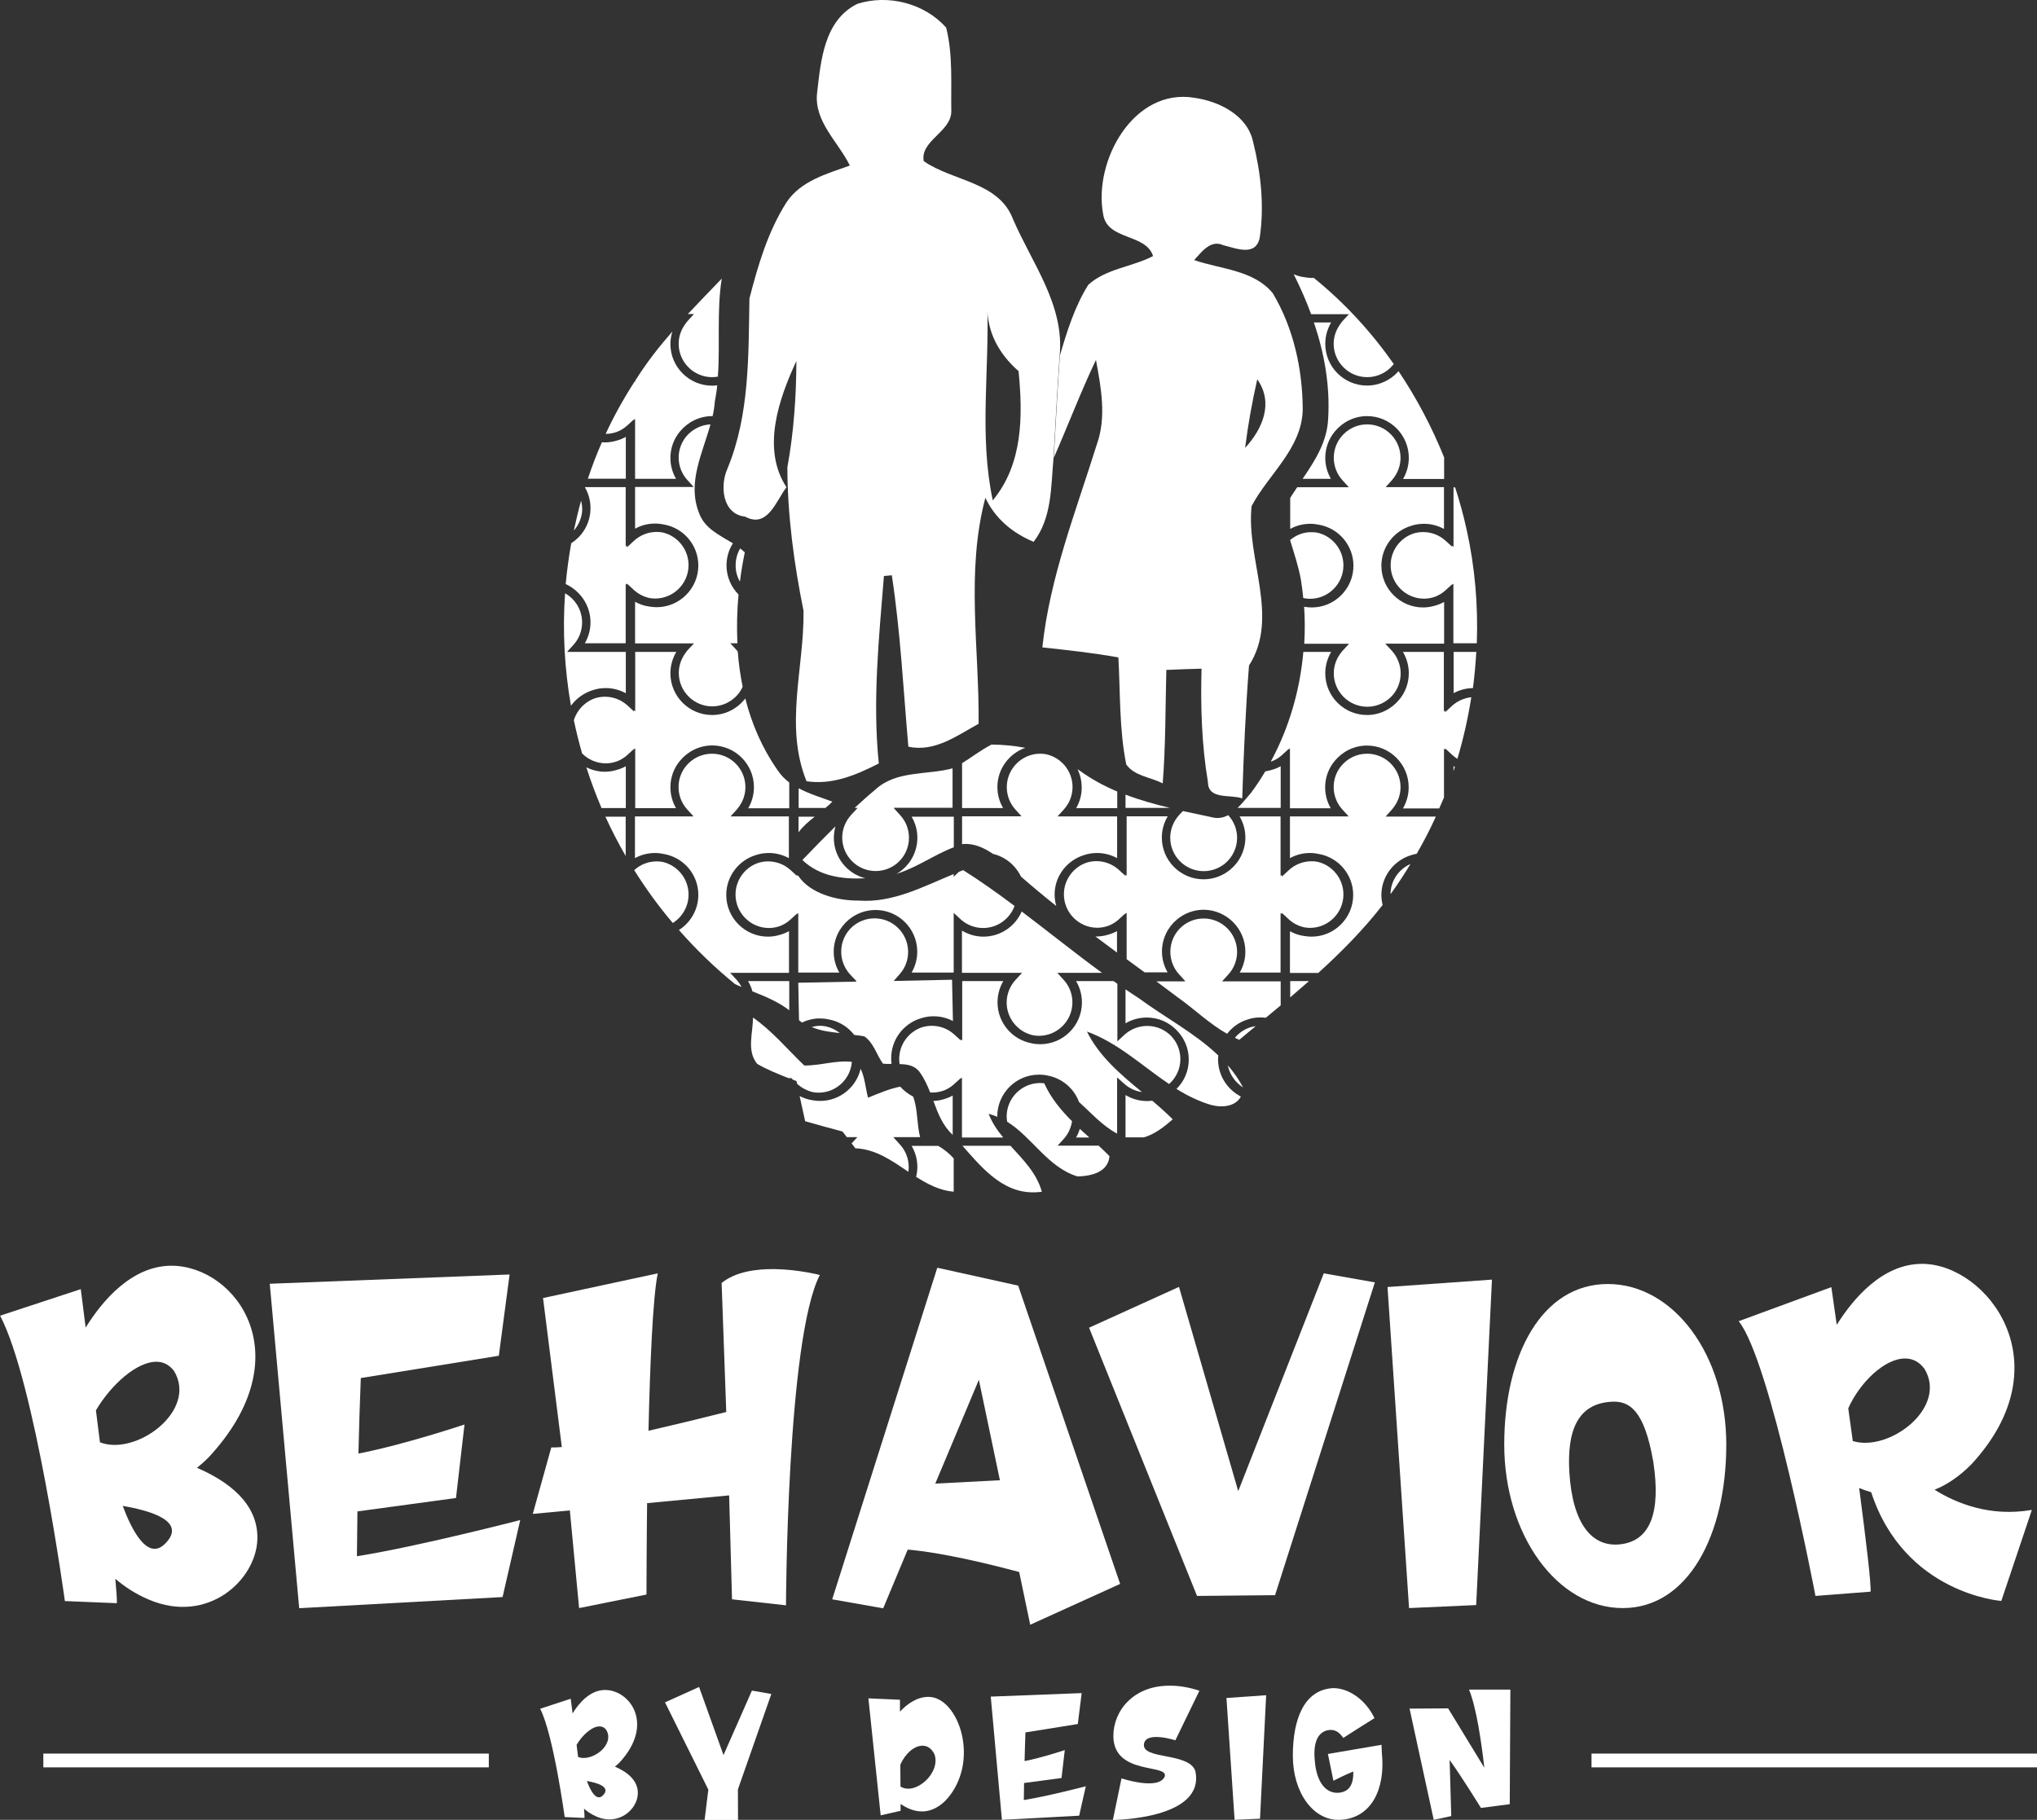 <?xml version="1.0" encoding="utf-8"?>
<!-- Generator: Adobe Illustrator 27.0.0, SVG Export Plug-In . SVG Version: 6.00 Build 0)  -->
<svg version="1.1" id="Layer_1" xmlns="http://www.w3.org/2000/svg" xmlns:xlink="http://www.w3.org/1999/xlink" x="0px" y="0px"
	 viewBox="0 0 162.65 145.33" style="enable-background:new 0 0 162.65 145.33;" xml:space="preserve">
<rect x="0" y="0" width="162.65" height="145.33" fill="#333333" stroke="none"/>
<style type="text/css">
	.st0{fill:#FFFFFF;}
</style>
<g>
	<g>
		<g>
			<path class="st0" d="M16.69,116.35c-0.32,0.33-0.64,0.61-0.96,0.87c2.42,1.04,4.92,2.82,4.82,5.72c-0.11,3.25-3.95,6.8-8.65,4.81
				c-1.09-0.46-1.97-1.05-2.69-1.67c0.09,1.01,0.14,1.73,0.12,1.95l-4.15-0.17c0,0-2.39-17.5-5.17-22.79l6.44-2.12
				c0,0,0.19,1.45,0.39,3.07c1.3-2.1,3.67-4.96,6.89-4.94C18.87,101.13,24.14,108.3,16.69,116.35z M7.66,112.63
				c0.11,0.9,0.2,1.62,0.32,2.55c2.86,1.13,7.83-2.51,5.92-5.69c-0.37-0.49-0.83-0.72-1.34-0.74
				C10.94,108.69,8.84,110.62,7.66,112.63z M13.18,123.28c1.8-1.8-1.2-2.65-3.38-3.02C10.51,122.17,11.78,124.68,13.18,123.28z"/>
			<path class="st0" d="M39.83,108.27l-11.02,1.78c-0.08,1.92-0.14,4-0.19,6.03c3.67-0.71,8.47-2.32,8.47-2.32l-0.68,5.87
				l-7.87,1.07c-0.02,1.55-0.03,2.54-0.04,3.58c4.86-0.77,13.04-2.89,13.04-2.89l-1.41,6.15l-16.24,0.89l-2.35-25.91l19.15-0.74
				L39.83,108.27z"/>
			<path class="st0" d="M65.46,101.82c-2.64,5.15-2.7,26.38-2.7,26.38l-4.31-0.48l-0.23-8.3l-6.55,0.62
				c-0.04,3.11-0.05,7.3-0.05,7.3l-5.38,1.08l-0.74-7.8l-2.96,0.28l1.48-5.31c0.22,0.01,0.51,0,0.84-0.03l-1.5-11.9l9.16-1.97
				c-0.4,1.93-0.62,7.38-0.74,12.57c2.13-0.49,4.32-1.02,6.21-1.5l-0.37-10.3c1.1-0.9,2.75-1.13,4.24-1.11
				C63.78,101.38,65.46,101.82,65.46,101.82z"/>
			<path class="st0" d="M81.3,102.67l8.14,23.82l-7.18,3.26l-0.88-4.21c-2.35-0.63-6.11-1.55-8.9-1.79l-1.96,4.69l-4.07-0.72
				l8.39-26.48L81.3,102.67z M74.68,118.48l5.16-0.27l-1.68-8.02L74.68,118.48z"/>
			<path class="st0" d="M109.78,102.41l-7.97,24.98l-6.23,0.06l-8.62-21.42l7.18-3.26l4.73,16.31l6.83-17.39L109.78,102.41z"/>
			<path class="st0" d="M117.87,128.18l-5.36,0.24l-1.72-25.64l8.34-0.59L117.87,128.18z"/>
			<path class="st0" d="M137.84,115.36c0,7.21-3.04,13.06-8.27,13.06c-5.23,0-9.46-5.85-9.46-13.06c0-7.21,3.04-12.82,8.27-12.82
				C133.6,102.54,137.84,108.15,137.84,115.36z M125.31,117.58c0.25,4.1,1.8,6.04,4.13,5.74c2.33-0.3,3.19-2.53,2.57-6.59
				c-0.71-4.11-1.9-4.86-3.29-4.79C125.89,112.07,125.12,114.38,125.31,117.58z"/>
			<path class="st0" d="M157.4,116.95c-0.97,0.98-1.96,1.63-2.93,2.02c1.73,1.08,4.43,2.19,7.77,1.61l-2.44,7.27
				c0,0-7.73-0.55-10.39-8.68c-0.34-0.1-0.65-0.21-0.96-0.34c0.55,4.19,0.97,7.71,0.91,8.28l-4.4,0.34c0,0-3.58-18.8-6.13-21.94
				l7.4-2.72c0,0,0.2,1.41,0.43,3.01c1.31-2.09,3.66-4.89,6.85-4.87C158.65,100.97,164.86,108.9,157.4,116.95z M147.58,112.47
				c0.13,0.92,0.23,1.67,0.36,2.61c2.88,0.9,7.6-2.64,5.73-5.76c-0.43-0.58-0.96-0.83-1.53-0.83
				C150.48,108.46,148.47,110.45,147.58,112.47z"/>
		</g>
		<g>
			<path class="st0" d="M49.47,140.75c-0.12,0.12-0.24,0.23-0.37,0.33c0.92,0.4,1.87,1.07,1.83,2.17c-0.04,1.23-1.5,2.58-3.28,1.83
				c-0.42-0.18-0.75-0.4-1.02-0.64c0.04,0.38,0.05,0.66,0.04,0.74l-1.58-0.07c0,0-0.91-6.64-1.96-8.65l2.44-0.8
				c0,0,0.07,0.55,0.15,1.17c0.49-0.8,1.39-1.88,2.61-1.87C50.3,134.97,52.3,137.69,49.47,140.75z M46.04,139.34
				c0.04,0.34,0.08,0.61,0.12,0.97c1.08,0.43,2.97-0.95,2.25-2.16c-0.14-0.19-0.31-0.27-0.51-0.28
				C47.29,137.84,46.49,138.57,46.04,139.34z M48.14,143.38c0.68-0.68-0.46-1.01-1.28-1.15C47.13,142.96,47.61,143.91,48.14,143.38z
				"/>
			<path class="st0" d="M57.77,140.16l2.27-5.15l1.55,0.27l-2.67,7.62l0.01,2.44h-2.67l0.3-2.42l-3.46-6.97l2.72-1.23L57.77,140.16z
				"/>
			<path class="st0" d="M75.53,143.76c-1.42,1.44-2.83,0.85-3.62,0.3l0,0.55l-1.59,0.36l-0.98-9.34l2.52,0.11l0,0.95
				c0.55-0.59,1.33-1.17,2.26-1.18C76.54,135.49,78.35,140.7,75.53,143.76z M71.89,140.93l0.01,1.74c1.17,0.75,3.23-1.07,2.72-2.56
				c-0.23-0.49-0.58-0.7-0.96-0.7C73.01,139.41,72.28,140.03,71.89,140.93z"/>
			<path class="st0" d="M86.06,137.68l-4.18,0.67c-0.03,0.73-0.05,1.52-0.07,2.29c1.39-0.27,3.21-0.88,3.21-0.88l-0.26,2.23
				l-2.99,0.4c-0.01,0.59-0.01,0.96-0.02,1.36c1.85-0.29,4.95-1.1,4.95-1.1L86.17,145L80,145.33l-0.89-9.84l7.26-0.28L86.06,137.68z
				"/>
			<path class="st0" d="M95.77,135.02l-1.92,3.96c0,0-2.41-0.78-2.51,0.33c-0.11,1.22,3.58,0.63,4.1,2.11
				c0.85,3.88-6.58,3.92-6.58,3.92l0.69-3.32c0,0,2.97,0.99,3.45-0.15c0.33-1.03-4.07-0.07-4.1-3.21c-0.02-2.01,1.6-4.1,4.59-4.04
				C94.18,134.62,94.94,134.75,95.77,135.02z"/>
			<path class="st0" d="M100.61,145.24l-2.03,0.09l-0.65-9.73l3.17-0.22L100.61,145.24z"/>
			<path class="st0" d="M109.75,137.21c-0.83,0.51-1.84,1.16-2.49,1.58c-0.28-0.39-0.62-0.76-1.32-0.6c-0.91,0.27-1.1,1.32-0.93,2.7
				c0.21,1.66,1.01,2.39,1.96,2.27c0.76-0.1,1.11-0.64,1.09-1.69c-0.7,0.28-1.59,0.74-1.59,0.74l-0.44-2.14l4.28-0.73
				c0.02,0.22,0.01,0.45,0.03,0.68c0.29,2.79-0.8,5.21-3.36,5.31c-2.12,0.08-3.75-2.18-3.75-5.12c0-2.93,0.91-5.31,3.26-5.4
				C107.79,134.84,109.07,135.8,109.75,137.21z"/>
			<path class="st0" d="M120.6,134.92l-0.05,9.16l-2.3,0.3c0,0-1.5-2.44-2.5-3.83l0.13,4.48l-1.4,0.3l-1.93-8.88l3.08-0.02
				l2.89,4.74c-0.23-2.03-0.63-4.79-1.22-6.24H120.6z"/>
		</g>
		<g>
			<line class="st0" x1="39.03" y1="140.59" x2="3.46" y2="140.59"/>
			<rect x="3.46" y="140.04" class="st0" width="35.57" height="1.1"/>
		</g>
		<g>
			<line class="st0" x1="162.65" y1="140.59" x2="127.08" y2="140.59"/>
			<rect x="127.08" y="140.04" class="st0" width="35.57" height="1.1"/>
		</g>
	</g>
	<g>
		<g>
			<path class="st0" d="M68.45,0.31c2.46-0.79,5.38-0.05,7.1,1.9c0.55,2.18,0.37,4.48,0.41,6.72c-0.04,1.61-2.51,2.33-2.2,3.94
				c2.31,1.61,6,1.64,7.13,4.64c1.52,3.53,4.12,6.85,3.72,10.9c-0.19,2.73-0.34,5.45-0.49,8.18c-0.21,2.28-0.11,4.77-1.59,6.68
				c-1.67-0.7-3.07-1.85-3.85-3.52c-1.57,5.93-0.48,12.02-0.54,18.05c-1.75,0.96-3.5,2.28-5.61,1.83c-0.4-4.57-0.63-9.16-1.32-13.69
				c-0.16,0.02-0.47,0.05-0.63,0.06c-0.4,4.97-0.92,9.97-0.41,14.97c-1.8,0.92-3.71,1.73-5.77,1.42c-1.79-4.42-0.18-9.06-0.24-13.61
				c-0.76-3.77-1.28-7.6-1.29-11.46c0.51-2.8,0.71-5.64,0.72-8.49c-1.41,3.04-2.8,7.02-0.79,10.08c-0.84,1.1-1.51,3.31-3.3,2.35
				c-1.85-0.21-2.03-2.5-1.4-3.87c1.76-4.28,1.66-9.01,1.74-13.55c0.68-2.64,1.47-5.33,2.94-7.65c1.13-1.74,3.24-2.31,5.08-2.97
				c-0.93-1.89-2.86-3.51-2.62-5.77C65.54,4.86,65.79,1.63,68.45,0.31z M78.83,24.35c0.18,5.21-0.66,10.46,0.44,15.61
				c2.41-2.9,2.41-6.76,2.06-10.32C79.75,28.25,78.79,26.5,78.83,24.35z"/>
		</g>
		<g>
			<g>
				<path class="st0" d="M88.08,17.08C87.3,12.88,90.49,7,95.37,7.81c1.97,0.28,4.24,1.39,4.69,3.53c0.62,2.47,0.9,5.09,0.53,7.62
					c-0.3,1.57-1.93,0.86-2.92,0.62c-1.02-0.47-1.74,0.57-2.32,1.19c2.11,0.73,4.77,0.79,6.28,2.65c1.66,2.78,2.38,6.08,2.39,9.3
					c-0.07,3.1-2.72,5.13-4.08,7.69c-0.47,4.18,2.27,8.87-0.21,12.74c-0.27,3.53-0.43,7.08-0.54,10.61
					c-0.93-0.34-2.73,0.14-2.74-1.31c-0.5-2.98-0.59-6.03-0.51-9.05c-0.94,0.02-1.87,0.06-2.81,0.1c-0.08,3.02-0.05,6.04-0.29,9.06
					c-0.96-0.5-2.26-0.58-2.91-1.51c-0.57-2.81-0.47-5.71-0.63-8.55c-2.01-0.36-4.05-0.58-6.07-0.8c0.59-5.58,2.67-10.84,4.33-16.15
					c0.81-2.22,0.36-4.57-0.05-6.81c-1.22,2.57-2.23,5.23-3.37,7.83c0.15-2.73,0.3-5.45,0.49-8.18c0.57-1.94,1.19-3.93,2.27-5.65
					c1.42-1.29,3.5-1.42,5.17-2.29C91.49,18.61,88.38,19.23,88.08,17.08z M100.39,30.29c-0.41,1.81-0.74,3.63-0.97,5.48
					C100.83,34.23,101.71,32.17,100.39,30.29z"/>
			</g>
		</g>
		<path class="st0" d="M49.97,61.19c-0.23,0.13-0.48,0.23-0.74,0.3c-0.3,0.09-0.61,0.14-0.93,0.14c-0.53,0-1.03-0.13-1.48-0.35
			c0.35,1.1,0.76,2.19,1.21,3.25h1.94V61.19z"/>
		<path class="st0" d="M48.34,65.22c0.49,1.07,1.03,2.12,1.62,3.14v-3.14H48.34z"/>
		<path class="st0" d="M89.63,86.43l0.14,0.12c0.4,0.36,0.89,0.59,1.41,0.66c-1.7-1.41-3.4-2.83-4.39-4.83
			c2.47,0.89,4.4,2.74,6.56,4.19c0.55-0.49,0.9-1.2,0.9-1.99c0-0.73-0.29-1.39-0.76-1.87c-0.48-0.48-1.15-0.78-1.89-0.78
			c-0.68,0-1.33,0.26-1.83,0.72l-0.55,0.51v-4.59c-0.1-0.07-0.2-0.14-0.3-0.22h-3c0.31,0.51,0.47,1.1,0.47,1.71
			c0,1.83-1.49,3.33-3.33,3.33c-0.23,0-0.46-0.02-0.67-0.07c-1.56-0.28-2.74-1.64-2.74-3.27c0-0.6,0.16-1.19,0.46-1.7h-3.28v4.75
			L76.72,83v0.09l-0.54-0.49c-0.49-0.44-1.12-0.68-1.78-0.68c-0.26,0-0.52,0.04-0.76,0.11c-1.07,0.35-1.84,1.36-1.84,2.54
			c0,0.14,0.01,0.28,0.03,0.41c0.63,0.01,1.23,0.11,1.62,0.66c0.35,0.49,0.6,1.03,0.82,1.6c0.07,0,0.13,0.01,0.2,0.01
			c0.31,0,0.6-0.06,0.89-0.16c0.3-0.12,0.57-0.28,0.81-0.5l0.54-0.49v0.04l0.1-0.09v4.79h3.28c-0.01-0.01-0.01-0.02-0.01-0.03
			c-0.46-0.56-0.87-1.16-1.14-1.86c0.24,0.06,0.47,0.14,0.69,0.24c0-0.01,0-0.03,0-0.04c0-1.83,1.49-3.33,3.33-3.33
			c0.23,0,0.46,0.02,0.67,0.07c1.17,0.21,2.13,1.03,2.53,2.12c0.98,0.88,1.88,1.91,3.04,2.52v-4.49L89.63,86.43z"/>
		<path class="st0" d="M63,78.36v-0.01h-3.27c0.15,0.26,0.27,0.53,0.35,0.82c1.03,0.41,2.06,0.83,2.94,1.51v-2.32H63z"/>
		<path class="st0" d="M65.49,81.92c-0.23,0-0.46,0.04-0.68,0.1c0.69,0.29,1.46,0.4,2.24,0.48c-0.31-0.26-0.69-0.44-1.09-0.53
			C65.81,81.94,65.65,81.92,65.49,81.92z"/>
		<path class="st0" d="M63.76,77.67h3.26c-0.29-0.5-0.45-1.07-0.45-1.66c0-1.03,0.47-1.96,1.21-2.57c0.58-0.48,1.32-0.77,2.13-0.77
			c1.83,0,3.33,1.49,3.33,3.33c0,0.59-0.16,1.17-0.45,1.67h3.36V72.9l0.43,0.4l0.12,0.11c0.49,0.45,1.13,0.7,1.8,0.7
			c1.15,0,2.13-0.73,2.51-1.76c-1.33-1-2.69-1.97-4.1-2.86c-0.12,0.04-0.23,0.09-0.35,0.14l-0.41,0.39V69.8
			c-2.45,1.01-4.87,2.32-7.6,2.12c-1.68,0.01-3.82-0.53-4.8-1.96l-0.1-0.09v0.09l-0.54-0.49c-0.49-0.44-1.12-0.68-1.78-0.68
			c-0.26,0-0.52,0.04-0.76,0.11c-1.07,0.35-1.84,1.36-1.84,2.54c0,1.47,1.2,2.67,2.67,2.67c0.31,0,0.61-0.06,0.89-0.16
			c0.3-0.12,0.57-0.28,0.81-0.5l0.54-0.49v0.04l0.1-0.09V77.67z"/>
		<path class="st0" d="M47.15,49.7c0,0.59-0.16,1.17-0.45,1.67h3.26v-4.76l0.1,0.09v-0.1l0.55,0.51c0.36,0.33,0.79,0.55,1.26,0.65
			c0.15,0.02,0.29,0.04,0.44,0.04c1.47,0,2.67-1.2,2.67-2.67c0-1.27-0.89-2.34-2.08-2.61c-0.15-0.03-0.31-0.04-0.47-0.04
			c-0.68,0-1.33,0.26-1.82,0.72l-0.55,0.51v-0.15l-0.1,0.09v-4.75h-3.24c0,0.01-0.01,0.02-0.01,0.03c0.29,0.5,0.44,1.07,0.44,1.65
			c0,1.03-0.47,1.96-1.22,2.57c-0.1,0.08-0.21,0.16-0.32,0.23c-0.19,1.08-0.34,2.17-0.44,3.26C46.34,47.19,47.15,48.35,47.15,49.7z"
			/>
		<path class="st0" d="M84.94,90.95c0.36-0.4,0.58-0.89,0.66-1.41c-0.89-0.89-1.69-1.85-2.22-3.03c-0.11-0.01-0.22-0.02-0.33-0.02
			c-1.47,0-2.67,1.2-2.67,2.67c0,0.14,0.02,0.28,0.04,0.42c2.01,1.25,3.26,3.66,5.62,4.37c1.08-0.03,2.44-0.32,2.55-1.62
			c-0.28-0.29-0.57-0.56-0.87-0.84h-3.27L84.94,90.95z"/>
		<path class="st0" d="M47.35,55.11c0.32-0.11,0.67-0.16,1.03-0.16c0.56,0,1.11,0.15,1.59,0.41v-3.3h-4.69l0.5-0.55
			c0.45-0.49,0.7-1.13,0.7-1.8c0-1-0.55-1.87-1.36-2.33c-0.21,3-0.05,6.02,0.47,8.98C46.02,55.77,46.63,55.33,47.35,55.11z"/>
		<path class="st0" d="M54.9,25.64c-0.05,0.06-0.09,0.12-0.14,0.18c-0.36,0.47-0.57,1.03-0.57,1.63c0,1.47,1.2,2.67,2.67,2.67
			c0.16,0,0.31-0.02,0.46-0.04c0.19-2.61-0.1-5.24,0.31-7.83c-0.9,0.94-1.82,1.88-2.71,2.83h0.49L54.9,25.64z"/>
		<path class="st0" d="M55.76,71.46c0,1.18-0.62,2.22-1.55,2.81c1.37,1.56,2.87,3.01,4.48,4.32c0.17,0.08,0.35,0.15,0.52,0.23
			c-0.11-0.21-0.24-0.4-0.4-0.58l-0.51-0.55H63v-3.33c-0.23,0.13-0.48,0.23-0.74,0.3c-0.3,0.09-0.62,0.14-0.94,0.14
			c-1.83,0-3.33-1.49-3.33-3.33c0-1.5,1-2.78,2.38-3.19c0.32-0.11,0.67-0.16,1.03-0.16c0.56,0,1.11,0.15,1.59,0.41V65.2h-4.66
			l0.5-0.55c0.03-0.03,0.05-0.07,0.08-0.1c0.39-0.48,0.61-1.07,0.61-1.69c0-1.47-1.2-2.67-2.67-2.67c-0.83,0-1.57,0.38-2.06,0.97
			c-0.38,0.46-0.61,1.05-0.61,1.69c0,0.67,0.25,1.31,0.7,1.8l0.5,0.55h-4.68v3.33c0.49-0.27,1.03-0.41,1.6-0.41
			c0.25,0,0.49,0.03,0.72,0.08C54.58,68.48,55.76,69.83,55.76,71.46z"/>
		<path class="st0" d="M50.72,51.37v0.01h4.69l-0.51,0.55c-0.05,0.05-0.09,0.12-0.13,0.17c-0.36,0.47-0.57,1.04-0.57,1.64
			c0,1.47,1.2,2.67,2.67,2.67c0.83,0,1.56-0.38,2.06-0.97c0.15-0.18,0.27-0.38,0.37-0.6c-0.19-0.92-0.32-1.86-0.39-2.8
			c-0.03-0.04-0.06-0.08-0.09-0.12l-0.51-0.55h0.57c-0.06-1.3-0.03-2.6,0.09-3.89c-0.59-0.6-0.96-1.42-0.96-2.33
			c0-0.65,0.19-1.25,0.51-1.76c-1.05-0.65-2.24-1.17-2.69-2.39c-0.98-2.43,0.25-4.75,0.9-7.11c-0.77,0.04-1.46,0.4-1.93,0.96
			c-0.38,0.46-0.61,1.05-0.61,1.69c0,0.67,0.25,1.31,0.7,1.8l0.5,0.55h-4.68v3.33c0.49-0.27,1.03-0.41,1.6-0.41
			c0.25,0,0.49,0.03,0.72,0.08c1.55,0.28,2.73,1.64,2.73,3.27c0,1.83-1.49,3.33-3.33,3.33c-0.19,0-0.38-0.02-0.57-0.05
			c-0.41-0.05-0.8-0.19-1.15-0.38v3.32H50.72z"/>
		<path class="st0" d="M50.72,64.54h3.26c-0.29-0.5-0.45-1.08-0.45-1.67c0-0.81,0.29-1.55,0.77-2.12c0.61-0.74,1.54-1.22,2.57-1.22
			c1.83,0,3.33,1.49,3.33,3.33c0,0.6-0.16,1.18-0.46,1.69h3.28v-2.06c-0.37-0.28-0.7-0.62-0.97-1.04c-1.21-1.74-2.03-3.66-2.54-5.67
			c-0.03,0.03-0.05,0.07-0.08,0.1c-0.61,0.74-1.54,1.22-2.57,1.22c-1.83,0-3.33-1.49-3.33-3.33c0-0.61,0.17-1.2,0.47-1.71h-3.28
			v4.75l-0.1-0.09v0.09l-0.54-0.49c-0.49-0.44-1.12-0.68-1.78-0.68c-0.26,0-0.51,0.04-0.75,0.11c-0.83,0.27-1.48,0.94-1.73,1.77
			c0.19,0.89,0.41,1.78,0.66,2.65c0.48,0.49,1.16,0.79,1.9,0.79c0.31,0,0.6-0.06,0.89-0.16c0.3-0.12,0.57-0.28,0.81-0.5l0.54-0.49
			v0.04l0.1-0.09V64.54z"/>
		<path class="st0" d="M65.05,65.22h-1.29v1.25C64.1,66,64.57,65.6,65.05,65.22z"/>
		<path class="st0" d="M76.07,90.63v-3.14c-0.23,0.13-0.48,0.23-0.74,0.3c-0.26,0.08-0.53,0.12-0.8,0.13
			C74.89,88.91,75.27,89.89,76.07,90.63z"/>
		<path class="st0" d="M83.19,95.17c-0.42-1.5-1.5-2.56-2.51-3.67h-3.83C78.55,93.43,80.32,95.58,83.19,95.17z"/>
		<path class="st0" d="M50.72,38.24h3.26c-0.29-0.5-0.45-1.08-0.45-1.67c0-0.81,0.29-1.55,0.77-2.12c0.61-0.74,1.54-1.22,2.57-1.22
			c0.01,0,0.02,0,0.03,0c0.09-0.39,0.15-0.79,0.18-1.18c0.08-0.43,0.15-0.85,0.19-1.28c-0.13,0.02-0.27,0.03-0.41,0.03
			c-1.83,0-3.33-1.49-3.33-3.33c0-0.34,0.06-0.68,0.16-1c-1.04,1.19-2.02,2.43-2.87,3.78c-0.03,0.05-0.06,0.1-0.1,0.15v0.1
			l-0.04-0.04c-0.87,1.34-1.65,2.74-2.32,4.19c0,0,0.01,0,0.01,0c0.31,0,0.61-0.06,0.89-0.16c0.3-0.12,0.57-0.28,0.81-0.5l0.54-0.49
			v0.04l0.1-0.09V38.24z"/>
		<path class="st0" d="M59.08,46.45c0.1-0.79,0.23-1.57,0.39-2.34C59.35,44,59.23,43.9,59.1,43.8c-0.23,0.39-0.36,0.85-0.36,1.34
			C58.73,45.61,58.86,46.06,59.08,46.45z"/>
		<path class="st0" d="M99.25,86.84c0,0,0-0.01,0-0.01c-0.34-0.64-0.75-1.22-1.21-1.75C98.19,85.82,98.64,86.45,99.25,86.84z"/>
		<path class="st0" d="M89.87,87.45v3.37c0.01,0,0.02,0,0.03,0.01h1.43c0.86-0.24,1.65-0.86,2.31-1.44
			c-0.52-0.52-1.07-1.01-1.64-1.49c-0.13,0.02-0.27,0.03-0.41,0.03C90.98,87.93,90.38,87.76,89.87,87.45z"/>
		<path class="st0" d="M54.98,71.44c0-1.27-0.89-2.34-2.08-2.61c-0.15-0.03-0.31-0.04-0.47-0.04c-0.67,0-1.3,0.25-1.79,0.7
			c0.93,1.48,1.95,2.89,3.08,4.22C54.47,73.24,54.98,72.4,54.98,71.44z"/>
		<path class="st0" d="M71.36,78.34l0.49-0.56c0.44-0.5,0.68-1.15,0.66-1.82c-0.03-1.47-1.25-2.65-2.73-2.62
			c-0.64,0.01-1.23,0.25-1.69,0.64c-0.58,0.5-0.94,1.25-0.92,2.07c0.01,0.66,0.27,1.29,0.71,1.77l0.5,0.53l-0.02,0l0.04,0.04
			l-4.66,0.09l0.06,2.99c0.08,0.07,0.15,0.13,0.23,0.19c0.42-0.2,0.89-0.32,1.36-0.33c0.25,0,0.49,0.02,0.73,0.07
			c0.85,0.14,1.59,0.6,2.09,1.25c0.27,0.03,0.54,0.06,0.8,0.11c0.74,0.5,0.98,1.47,1.49,2.18c0.22,0.03,0.45,0.03,0.69,0.02
			c-0.02-0.13-0.03-0.26-0.03-0.39c-0.03-1.5,0.95-2.8,2.31-3.23c0.32-0.11,0.67-0.18,1.02-0.18c0.56-0.01,1.11,0.12,1.6,0.38
			l-0.07-3.3L71.36,78.34z"/>
		<path class="st0" d="M49.97,34.89c-0.23,0.13-0.48,0.23-0.74,0.3c-0.3,0.09-0.62,0.14-0.94,0.14c-0.08,0-0.16-0.01-0.23-0.01
			c-0.42,0.95-0.79,1.92-1.12,2.91h3.03V34.89z"/>
		<path class="st0" d="M87.99,77.69c-2.17-1.59-4.27-3.28-6.41-4.9c-0.51,1.18-1.69,2.01-3.05,2.01c-0.61,0-1.2-0.17-1.72-0.48v3.36
			h0.01v0.01h4.79l-0.51,0.55c-0.46,0.5-0.72,1.15-0.72,1.82c0,1.29,0.92,2.37,2.13,2.62c0.15,0.03,0.3,0.04,0.45,0.04
			c1.47,0,2.67-1.2,2.67-2.67c0-0.67-0.25-1.31-0.7-1.8l-0.5-0.55h0.06l-0.01-0.01H87.99z"/>
		<path class="st0" d="M86.98,90.84c-0.25-0.23-0.51-0.46-0.76-0.69c-0.07,0.24-0.17,0.47-0.3,0.69H86.98z"/>
		<path class="st0" d="M46.4,39.98c-0.22,0.79-0.41,1.59-0.58,2.39c0.41-0.47,0.67-1.09,0.67-1.76
			C46.48,40.4,46.45,40.19,46.4,39.98z"/>
		<path class="st0" d="M97.26,84.6c0-0.11,0.01-0.21,0.02-0.31c-1.86-1.78-4.28-3.05-6.33-4.56c-0.36-0.23-0.72-0.48-1.08-0.72v2.71
			c0.51-0.3,1.09-0.46,1.7-0.46c0.93,0,1.77,0.38,2.37,1c0.6,0.6,0.98,1.43,0.98,2.35c0,0.92-0.37,1.75-0.98,2.35
			c0.87,0.54,1.79,1,2.8,1.29c0.91,0.23,1.94,0.09,2.34-0.68C98,87.01,97.26,85.89,97.26,84.6z"/>
		<path class="st0" d="M66.46,64.02c-0.88-0.33-1.85-0.62-2.69-1.07v1.57h2.14C66.11,64.36,66.3,64.19,66.46,64.02z"/>
		<path class="st0" d="M93.42,64.52c-1.2-0.29-2.4-0.62-3.55-1.06v1.06H93.42z"/>
		<path class="st0" d="M99.44,76c0,0.59-0.16,1.17-0.45,1.67h3.26v-4.76l0.1,0.09v-0.1l0.55,0.51c0.36,0.33,0.79,0.55,1.26,0.65
			c0.15,0.02,0.29,0.04,0.44,0.04c1.47,0,2.67-1.2,2.67-2.67c0-1.27-0.89-2.34-2.08-2.61c-0.15-0.03-0.31-0.04-0.47-0.04
			c-0.68,0-1.33,0.26-1.82,0.72l-0.55,0.51v-0.15l-0.1,0.09v-4.75h-3.27c0.3,0.51,0.46,1.08,0.46,1.68c0,1.03-0.47,1.96-1.21,2.57
			c-0.58,0.48-1.32,0.77-2.13,0.77c-1.83,0-3.33-1.49-3.33-3.33c0-0.6,0.16-1.19,0.47-1.7h-3.28v4.75l-0.1-0.09v0.09l-0.54-0.49
			c-0.49-0.44-1.12-0.68-1.78-0.68c-0.26,0-0.51,0.04-0.75,0.11c-1.07,0.35-1.84,1.36-1.84,2.54c0,1.47,1.2,2.67,2.67,2.67
			c0.31,0,0.61-0.06,0.89-0.16c0.3-0.12,0.57-0.28,0.81-0.5l0.54-0.49v0.04l0.1-0.09v3.71c0.48,0.35,0.95,0.7,1.43,1.05h1.84
			c-0.29-0.5-0.45-1.07-0.45-1.66c0-1.03,0.47-1.96,1.21-2.57c0.58-0.48,1.32-0.77,2.13-0.77C97.95,72.67,99.44,74.17,99.44,76z"/>
		<path class="st0" d="M116.05,43.66l-0.1-0.09v0.09l-0.54-0.49c-0.49-0.44-1.12-0.68-1.78-0.68c-0.26,0-0.52,0.04-0.75,0.11
			c-1.07,0.35-1.84,1.36-1.84,2.54c0,1.47,1.2,2.67,2.67,2.67c0.31,0,0.61-0.06,0.89-0.16c0.3-0.12,0.57-0.28,0.81-0.5l0.54-0.49
			v0.04l0.1-0.09v4.76h1.87c0.11-3.04-0.15-6.09-0.81-9.06c-0.25-1.14-0.56-2.28-0.92-3.39h-0.13V43.66z"/>
		<path class="st0" d="M116.06,55.36c0.47-0.26,1-0.4,1.55-0.41c0.13-0.96,0.21-1.92,0.27-2.89h-1.81V55.36z"/>
		<path class="st0" d="M103.01,43.13c0.32,1.06,0.68,2.11,0.87,3.2c0.08,0.47,0.13,0.94,0.18,1.42c0.03,0.01,0.07,0.02,0.1,0.03
			c0.15,0.02,0.29,0.04,0.44,0.04c1.47,0,2.67-1.2,2.67-2.67c0-1.27-0.89-2.34-2.08-2.61c-0.15-0.03-0.31-0.04-0.47-0.04
			C104.09,42.49,103.49,42.72,103.01,43.13z"/>
		<path class="st0" d="M116.06,61.58c0.04-0.11,0.07-0.23,0.11-0.34c-0.04-0.02-0.07-0.04-0.11-0.05V61.58z"/>
		<path class="st0" d="M115.31,52.07h-0.02v-0.01h-3.27c0.3,0.51,0.47,1.09,0.47,1.7c0,0.81-0.29,1.55-0.77,2.12
			c-0.61,0.74-1.54,1.22-2.57,1.22c-1.83,0-3.33-1.49-3.33-3.33c0-0.61,0.17-1.2,0.47-1.71h-2.22c-0.27,3.06-1.14,6.07-2.6,8.76
			c0.03-0.01,0.05-0.01,0.08-0.02c0.3-0.12,0.57-0.28,0.81-0.5l0.54-0.49v0.04l0.1-0.09v4.79h3.26c-0.29-0.5-0.45-1.08-0.45-1.67
			c0-0.81,0.29-1.55,0.77-2.12c0.61-0.74,1.54-1.22,2.57-1.22c1.83,0,3.33,1.49,3.33,3.33c0,0.6-0.16,1.18-0.46,1.69h2.9
			c0.13-0.29,0.26-0.59,0.38-0.88v-3.9l0.1,0.09v-0.1l0.55,0.51c0.13,0.12,0.27,0.23,0.42,0.32c0.48-1.61,0.85-3.26,1.11-4.92
			c-0.57,0.06-1.11,0.3-1.54,0.69l-0.55,0.51v-0.15l-0.1,0.09V52.07z"/>
		<path class="st0" d="M88.46,74.65c-0.3,0.09-0.62,0.14-0.94,0.14c-0.02,0-0.03,0-0.05,0c0.57,0.43,1.15,0.85,1.72,1.28v-1.71
			C88.97,74.48,88.72,74.58,88.46,74.65z"/>
		<path class="st0" d="M99.88,63.33c-0.33,0.37-0.67,0.81-1.06,1.19h3.44v-3.33c-0.23,0.13-0.48,0.23-0.74,0.3
			c-0.16,0.05-0.32,0.08-0.49,0.11C100.68,62.19,100.3,62.77,99.88,63.33z"/>
		<path class="st0" d="M111.14,64.65c0.03-0.03,0.05-0.07,0.08-0.1c0.39-0.48,0.61-1.07,0.61-1.69c0-1.47-1.2-2.67-2.67-2.67
			c-0.83,0-1.57,0.38-2.06,0.97c-0.38,0.46-0.61,1.05-0.61,1.69c0,0.67,0.25,1.31,0.7,1.8l0.5,0.55H103v3.33
			c0.49-0.27,1.03-0.41,1.6-0.41c0.25,0,0.49,0.03,0.72,0.08c1.55,0.28,2.73,1.64,2.73,3.27c0,1.83-1.49,3.33-3.33,3.33
			c-0.19,0-0.38-0.02-0.57-0.05c-0.41-0.05-0.8-0.19-1.15-0.38v3.32h0.02v0.01h2.24c1.85-1.68,3.61-3.46,5.14-5.43
			c-0.06-0.25-0.1-0.52-0.1-0.79c0-1.5,1.01-2.78,2.38-3.19c0.14-0.05,0.29-0.08,0.44-0.11c0.56-0.97,1.07-1.95,1.53-2.97h-4.01
			L111.14,64.65z"/>
		<path class="st0" d="M109.15,30.79c-1.83,0-3.33-1.49-3.33-3.33c0-0.61,0.17-1.2,0.47-1.71h-1.38c0.84,2.47,1.3,5.05,1.14,7.69
			c-0.08,1.84-1.04,3.33-2.04,4.8h2.26c-0.29-0.5-0.45-1.08-0.45-1.67c0-0.81,0.29-1.55,0.77-2.12c0.61-0.74,1.54-1.22,2.57-1.22
			c1.83,0,3.33,1.49,3.33,3.33c0,0.6-0.16,1.18-0.46,1.69h3.28v-1.72c-0.97-2.41-2.19-4.73-3.64-6.89
			C111.06,30.34,110.16,30.79,109.15,30.79z"/>
		<path class="st0" d="M98.6,82.88c0.12,0.05,0.23,0.11,0.35,0.16c0.44-0.36,0.87-0.73,1.31-1.09c-0.15,0.02-0.29,0.05-0.43,0.09
			C99.35,82.2,98.92,82.49,98.6,82.88z"/>
		<path class="st0" d="M80.1,64.54c-0.3-0.51-0.46-1.09-0.46-1.69c0-1.44,0.93-2.67,2.22-3.13c-0.89-0.17-1.79-0.25-2.69-0.26
			c-0.83,0.43-1.57,1-2.35,1.49v3.58H80.1z"/>
		<path class="st0" d="M98.78,66.91c0-0.67-0.25-1.31-0.7-1.8l-0.01-0.01c-0.4,0.21-0.85,0.3-1.37,0.15
			c-0.74-0.16-1.5-0.32-2.25-0.48l-0.29,0.31c-0.46,0.5-0.72,1.15-0.72,1.82c0,1.47,1.2,2.67,2.67,2.67c0.64,0,1.24-0.23,1.7-0.61
			C98.4,68.47,98.78,67.73,98.78,66.91z"/>
		<path class="st0" d="M104.16,22.14c-0.3-0.04-0.59-0.12-0.86-0.24c0.52,1.04,0.99,2.1,1.39,3.19h3.02l-0.51,0.55
			c-0.05,0.05-0.08,0.11-0.12,0.16c-0.37,0.47-0.59,1.05-0.59,1.65c0,1.47,1.2,2.67,2.68,2.67c0.82,0,1.56-0.38,2.05-0.96
			c0.02-0.03,0.05-0.06,0.07-0.09c-1.81-2.58-3.95-4.91-6.39-6.88c-0.06,0-0.11,0.01-0.17,0.01
			C104.53,22.19,104.34,22.17,104.16,22.14z"/>
		<path class="st0" d="M110.64,38.9l0.5-0.55c0.03-0.03,0.05-0.07,0.08-0.1c0.39-0.48,0.61-1.07,0.61-1.69
			c0-1.47-1.2-2.67-2.67-2.67c-0.83,0-1.56,0.38-2.05,0.97c-0.38,0.46-0.61,1.05-0.61,1.7c0,0.67,0.25,1.31,0.7,1.8l0.5,0.55h-4.12
			c-0.19,0.28-0.38,0.56-0.56,0.85v2.48c0.49-0.27,1.03-0.41,1.6-0.41c0.25,0,0.49,0.03,0.72,0.08c1.55,0.28,2.73,1.64,2.73,3.27
			c0,1.83-1.49,3.33-3.33,3.33c-0.19,0-0.38-0.02-0.57-0.05c-0.01,0-0.03-0.01-0.04-0.01c0.07,0.98,0.07,1.97,0.01,2.96h3.58
			l-0.51,0.55c-0.04,0.05-0.08,0.1-0.12,0.15c-0.38,0.47-0.59,1.05-0.59,1.66c0,1.47,1.2,2.67,2.68,2.67c0.82,0,1.56-0.38,2.05-0.96
			c0.38-0.46,0.61-1.05,0.61-1.7c0-0.68-0.26-1.33-0.72-1.83l-0.51-0.55h4.7v-3.33c-0.23,0.13-0.48,0.23-0.74,0.3
			c-0.3,0.09-0.62,0.14-0.94,0.14c-1.83,0-3.33-1.49-3.33-3.33c0-1.5,1.01-2.78,2.38-3.19c0.32-0.11,0.67-0.16,1.03-0.16
			c0.56,0,1.11,0.15,1.59,0.41V38.9H110.64z"/>
		<path class="st0" d="M99.64,81.41c0.32-0.11,0.67-0.16,1.03-0.16c0.14,0,0.27,0.01,0.4,0.03c0.4-0.33,0.79-0.66,1.19-0.99v-1.92
			h-4.68l0.5-0.55c0.45-0.49,0.7-1.13,0.7-1.8c0-1.47-1.2-2.67-2.67-2.67c-0.64,0-1.24,0.23-1.7,0.61
			c-0.59,0.49-0.96,1.23-0.96,2.05c0,0.66,0.24,1.29,0.68,1.78l0.49,0.54h-0.02l0.04,0.04h-2.31c0.58,0.43,1.16,0.87,1.74,1.3
			c1.31,0.93,2.5,2.09,3.91,2.89C98.39,82.02,98.97,81.61,99.64,81.41z"/>
		<path class="st0" d="M111.03,71.41c0.31-0.43,0.61-0.86,0.9-1.31c0.24-0.36,0.47-0.73,0.69-1.1
			C111.69,69.41,111.04,70.33,111.03,71.41z"/>
		<path class="st0" d="M67.97,65.07c-0.46,0.5-0.72,1.15-0.72,1.82c0,1.47,1.2,2.67,2.67,2.67c0.64,0,1.24-0.23,1.7-0.61
			c0.59-0.49,0.96-1.23,0.96-2.05c0-0.67-0.25-1.31-0.7-1.8l-0.5-0.55h0.02l-0.04-0.04h4.7v-3.15c-2.06,0.55-4.5,0.15-6.17,1.7
			c-0.57,0.47-1.11,0.96-1.65,1.46h0.24L67.97,65.07z"/>
		<path class="st0" d="M72.79,65.22c0.3,0.51,0.46,1.08,0.46,1.68c0,1.03-0.47,1.96-1.21,2.57c-0.14,0.12-0.29,0.22-0.45,0.31
			c1.61-0.49,3-1.52,4.57-2.12v-2.44H72.79z"/>
		<path class="st0" d="M66.58,66.91c0-0.31,0.05-0.62,0.13-0.92c-0.89,0.88-1.77,1.78-2.64,2.69c1.36,1.31,3.21,1.55,5.02,1.46
			C67.65,69.77,66.58,68.47,66.58,66.91z"/>
		<path class="st0" d="M103.02,79.65c0.5-0.43,1-0.86,1.5-1.3h-1.5V79.65z"/>
		<path class="st0" d="M86.58,68.28c0.32-0.11,0.67-0.16,1.03-0.16c0.56,0,1.11,0.15,1.59,0.41V65.2h-4.76l0.5-0.55
			c0.45-0.49,0.7-1.13,0.7-1.8c0-1.29-0.92-2.37-2.13-2.62c-0.15-0.03-0.3-0.04-0.45-0.04c-1.47,0-2.67,1.2-2.67,2.67
			c0,0.66,0.24,1.29,0.68,1.78l0.49,0.54h-0.07l0.01,0.01h-4.68v2.24c0.03-0.01,0.06-0.02,0.09-0.03c0.89-0.06,1.66,0.31,2.38,0.79
			c0.67,0.16,1.27,0.53,1.71,1.03c0.21,0.24,0.39,0.5,0.53,0.79c0.92,0.8,1.85,1.58,2.81,2.34c-0.08-0.29-0.13-0.59-0.13-0.9
			C84.2,69.96,85.21,68.69,86.58,68.28z"/>
		<path class="st0" d="M85.93,64.54h3.28v-1.33c-1.05-0.44-2.05-0.98-2.99-1.66c-0.06-0.04-0.12-0.08-0.18-0.12
			c0.21,0.44,0.33,0.93,0.33,1.44C86.38,63.46,86.22,64.03,85.93,64.54z"/>
		<path class="st0" d="M73.47,90.82c-0.27-1.03-0.18-2.26-0.56-3.25c-0.39-0.2-0.74-0.47-1.03-0.79c-0.89,0.17-1.73,0.55-2.57,0.88
			c-0.2-0.76-0.25-1.6-0.59-2.31c-0.34,1.47-1.66,2.57-3.24,2.57c-0.19,0-0.38-0.02-0.57-0.05c-0.37-0.05-0.73-0.17-1.06-0.34
			c0.14,0.67,0.29,1.34,0.44,2.01c0.98,0.28,1.98,0.56,2.98,0.82c0.09,0.12,0.22,0.28,0.35,0.45h0.84l-0.46,0.5
			c0.11,0.15,0.22,0.29,0.3,0.39c1.64,0.07,2.93,1,4.23,1.88c0.02-0.12,0.03-0.25,0.03-0.38c0-0.67-0.25-1.31-0.7-1.8l-0.5-0.55
			h0.02l-0.04-0.04H73.47z"/>
		<path class="st0" d="M74.92,91.51h-2.13c0.3,0.51,0.46,1.08,0.46,1.68c0,0.27-0.04,0.54-0.1,0.79c0.92,0.59,1.88,1.09,3,1.19
			v-2.66C75.81,92.12,75.39,91.79,74.92,91.51z"/>
		<path class="st0" d="M63.12,86.14v-0.1l0.19,0.18c0.1,0.04,0.2,0.08,0.29,0.12c0.01,0.07,0.03,0.13,0.04,0.2l0.02,0.02
			c0.36,0.33,0.79,0.55,1.26,0.66c0.14,0.02,0.29,0.04,0.44,0.04c1.4,0,2.55-1.08,2.66-2.46c-1.26-0.15-2.54,0.31-3.8,0.29
			c-1.36-1.3-2.56-2.76-4.1-3.83c0.02,1.2-0.53,2.64,0.34,3.7c0.8,0.47,1.68,0.81,2.55,1.16v-0.05L63.12,86.14z"/>
	</g>
</g>
</svg>
